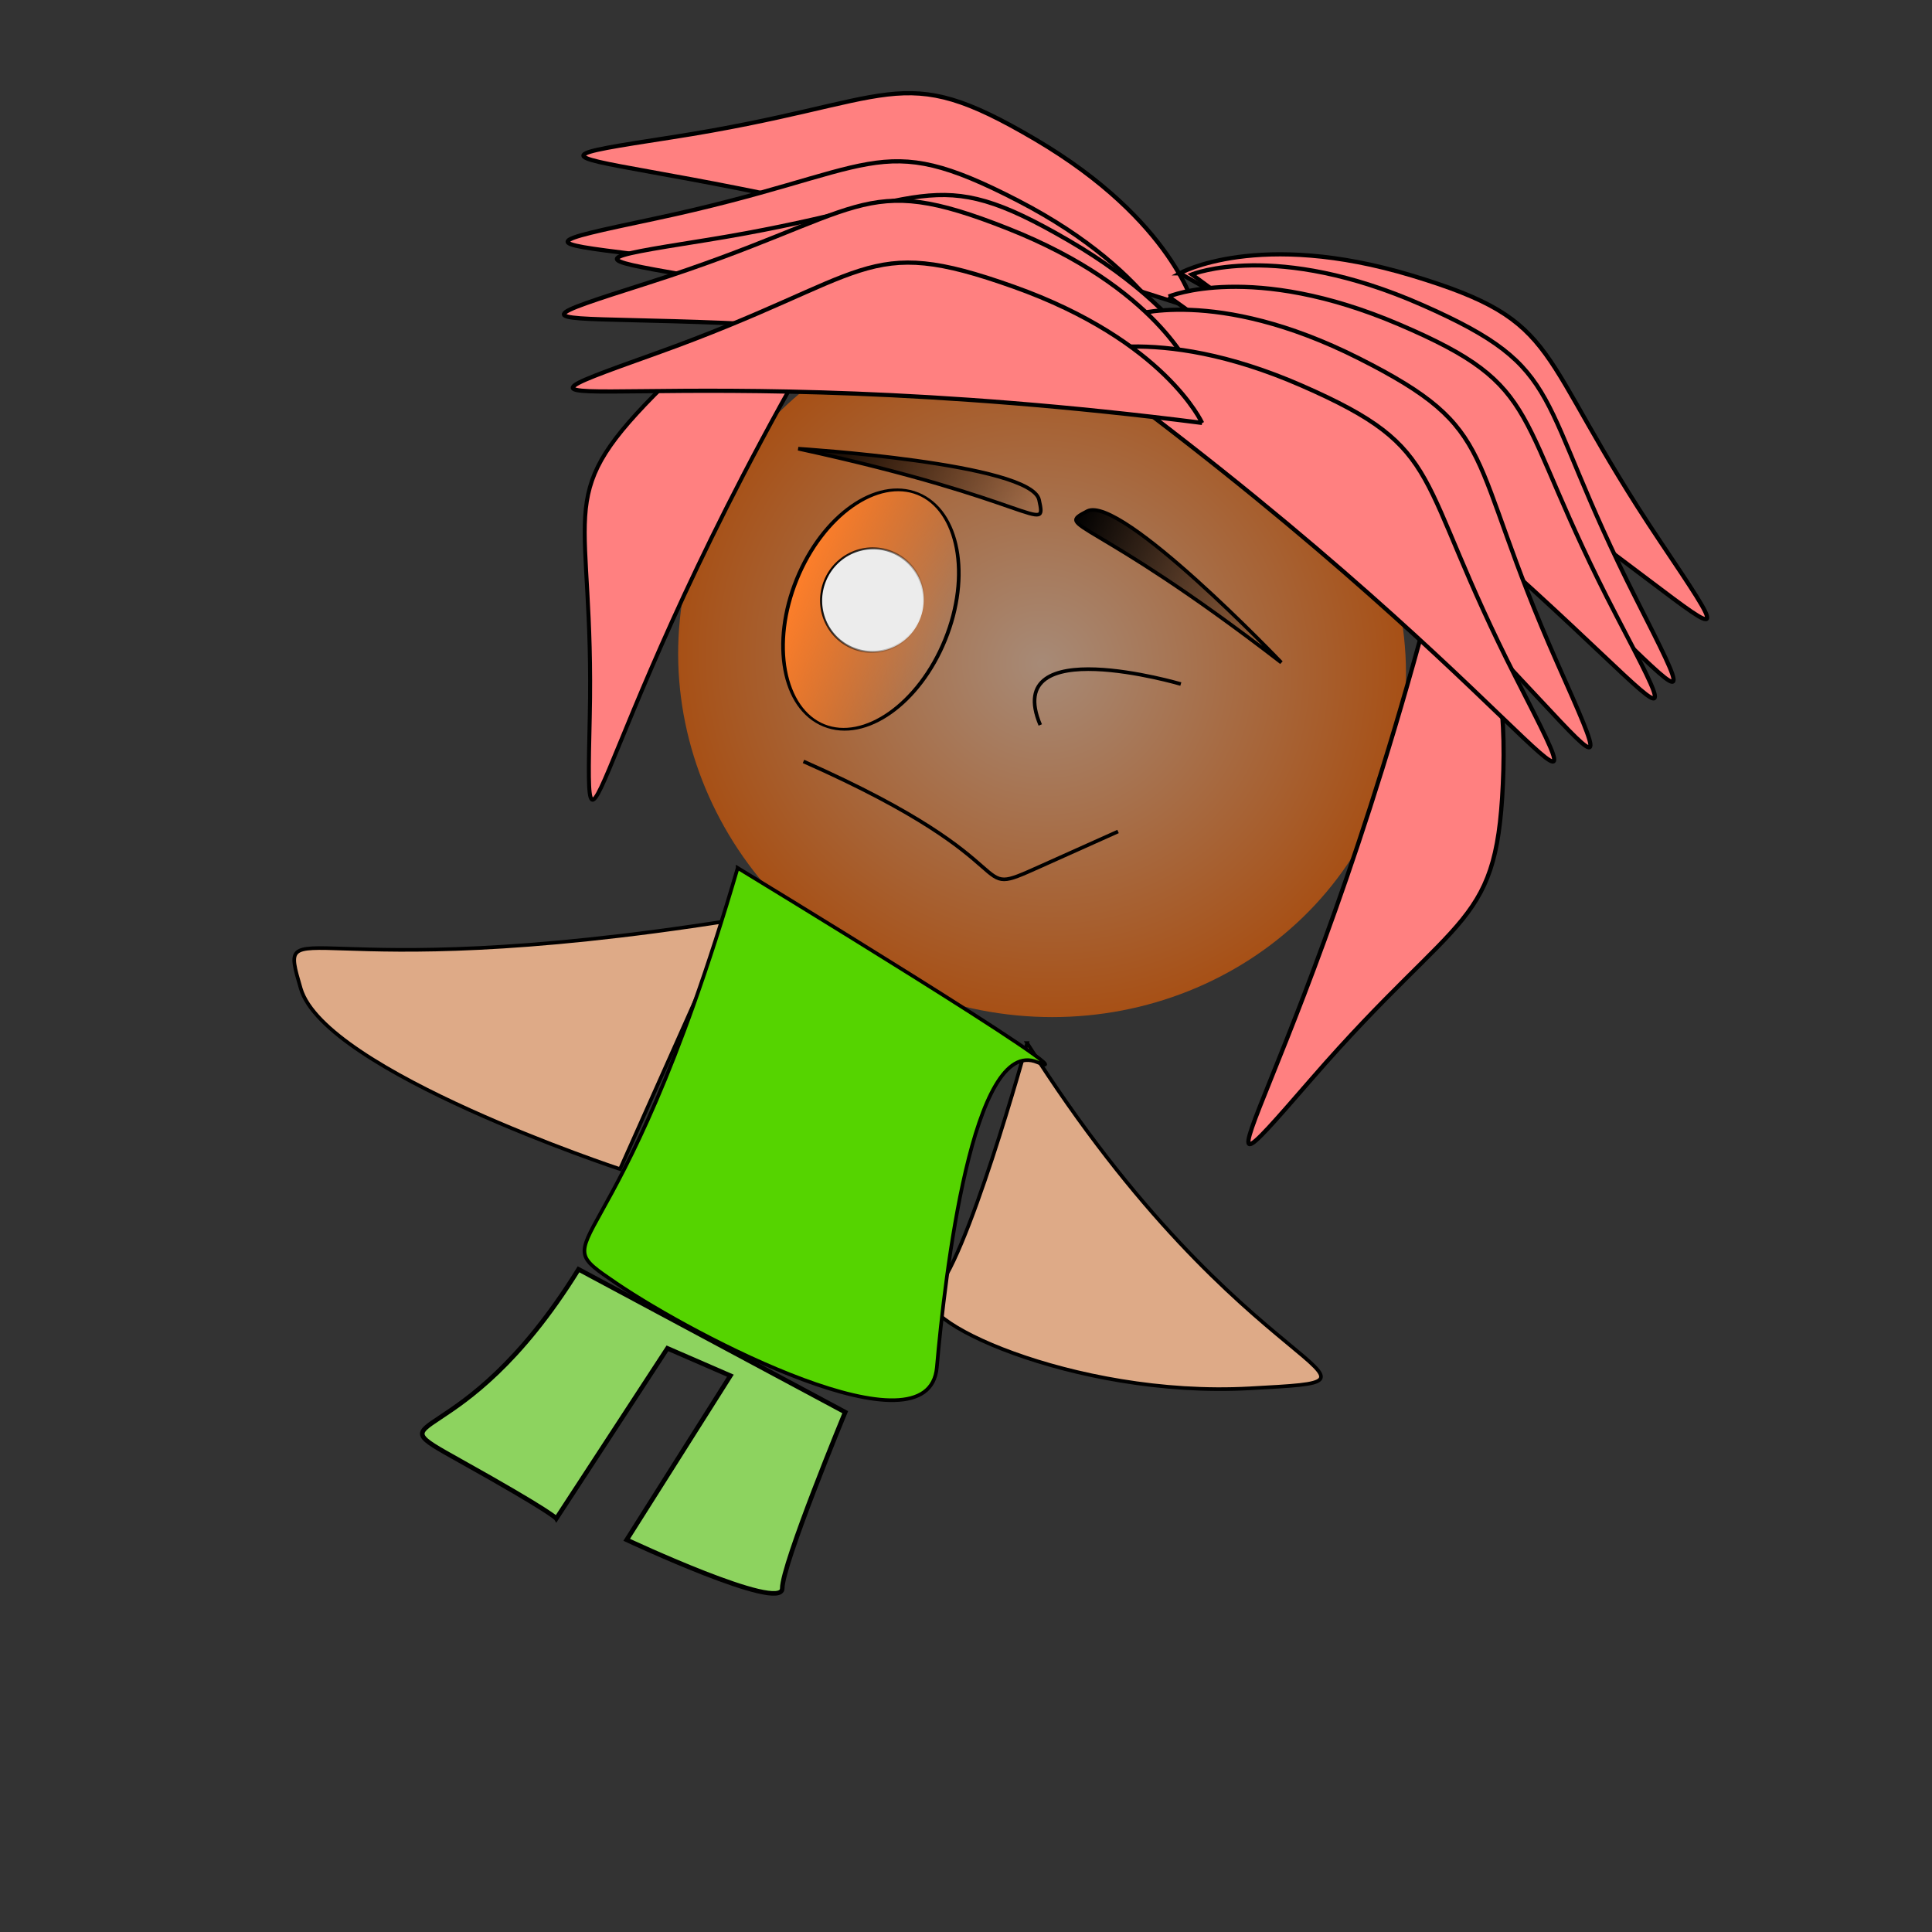 <?xml version="1.0"?>
<svg
    xmlns:rdf="http://www.w3.org/1999/02/22-rdf-syntax-ns#"
    xmlns="http://www.w3.org/2000/svg"
    xmlns:cc="http://creativecommons.org/ns#"
    xmlns:xlink="http://www.w3.org/1999/xlink"
    xmlns:dc="http://purl.org/dc/elements/1.1/"
    xmlns:svg="http://www.w3.org/2000/svg"
    xmlns:inkscape="http://www.inkscape.org/namespaces/inkscape"
    xmlns:sodipodi="http://sodipodi.sourceforge.net/DTD/sodipodi-0.dtd"
    xmlns:ns1="http://sozi.baierouge.fr"
    id="svg2"
    viewBox="0 0 531.5 531.5"
    version="1.1"
  >
  <rect x="0" y="0" width="531.5" height="531.5" fill="#333333" stroke="none"/>
  <defs
      id="defs4"
    >
    <radialGradient
        id="radialGradient3337"
        gradientUnits="userSpaceOnUse"
        cy="216.49"
        cx="191.87"
        gradientTransform="matrix(1 0 0 .96 0 8.691)"
        r="100.71"
      >
      <stop
          id="stop3757"
          stop-color="#fca"
          offset="0"
      />
      <stop
          id="stop3759"
          stop-color="#f60"
          offset="1"
      />
    </radialGradient
    >
    <linearGradient
        id="linearGradient3339"
        x1="177.49"
        gradientUnits="userSpaceOnUse"
        y1="717.69"
        gradientTransform="translate(.735)"
        x2="246.88"
        y2="717.69"
      >
      <stop
          id="stop4111"
          offset="0"
      />
      <stop
          id="stop4113"
          stop-opacity="0"
          offset="1"
      />
    </linearGradient
    >
    <linearGradient
        id="linearGradient3341"
        y2="719.21"
        gradientUnits="userSpaceOnUse"
        y1="719.21"
        x2="324.58"
        x1="256.39"
      >
      <stop
          id="stop4119"
          offset="0"
      />
      <stop
          id="stop4121"
          stop-opacity="0"
          offset="1"
      />
    </linearGradient
    >
    <linearGradient
        id="linearGradient3343"
        y2="135.63"
        gradientUnits="userSpaceOnUse"
        y1="135.63"
        x2="-60.492"
        x1="-105.65"
      >
      <stop
          id="stop4095"
          stop-color="#ff7f2a"
          offset="0"
      />
      <stop
          id="stop4097"
          stop-color="#ff7f2a"
          stop-opacity="0"
          offset="1"
      />
    </linearGradient
    >
    <linearGradient
        id="linearGradient3345"
        y2="182.68"
        gradientUnits="userSpaceOnUse"
        y1="182.68"
        x2="-60.492"
        x1="-113"
      >
      <stop
          id="stop4103"
          offset="0"
      />
      <stop
          id="stop4105"
          stop-opacity="0"
          offset="1"
      />
    </linearGradient
    >
  </defs
  >
  <g
      id="layer1"
      transform="translate(0 -520.86)"
    >
    <g
        id="g3310"
        transform="translate(-10.292 17.643)"
      >
      <g
          id="g3111"
          transform="matrix(.926 .376 -.376 .926 340.15 -86.475)"
        >
        <g
            id="g3134"
            transform="translate(-12.497 -22.054)"
          >
          <path
              id="path2985"
              opacity=".57"
              transform="translate(71.307 537.77)"
              fill="url(#radialGradient3337)"
              d="m292.58 216.49c0 53.389-45.09 96.669-100.71 96.669-55.622 0-100.71-43.28-100.71-96.669s45.09-96.669 100.71-96.669c55.622 0 100.71 43.28 100.71 96.669z"
          />
          <path
              id="path3247"
              stroke="#000"
              stroke-width="1.159px"
              fill="#ff8080"
              d="m353.6 682.26c21.319 149.98 0.735 210.16 21.319 149.98 20.584-60.188 32.346-57.228 16.908-98.668-15.438-41.441-38.227-51.308-38.227-51.308z"
          />
          <path
              id="path3249"
              stroke="#000"
              stroke-width="1.099px"
              fill="#ff8080"
              d="m174.68 679.73c-21.319 135.02-0.735 189.2-21.319 135.02-20.584-54.184-32.346-51.519-16.908-88.826s38.227-46.19 38.227-46.19z"
          />
          <path
              id="path3251"
              stroke="#000"
              stroke-width="1.159px"
              fill="#ff8080"
              d="m265.35 647.92c-151.12 10.435-205.69 43.12-151.12 10.435 54.57-32.686 49.222-43.571 92.971-37.118 43.749 6.454 58.153 26.683 58.153 26.683z"
          />
          <path
              id="path3253"
              stroke="#000"
              stroke-width="1.159px"
              fill="#ff8080"
              d="m257.85 640.44c150.33 18.637 203.04 54.241 150.33 18.637-52.712-35.605-46.78-46.183-90.815-42.118-44.036 4.065-59.518 23.482-59.518 23.482z"
          />
          <path
              id="path3255"
              stroke="#000"
              stroke-width="1.159px"
              fill="#ff8080"
              d="m268.66 662.1c-150.32 18.75-203 54.394-150.32 18.75 52.685-35.644 46.745-46.219 90.783-42.187 44.039 4.032 59.535 23.437 59.535 23.437z"
          />
          <path
              id="path3257"
              stroke="#000"
              stroke-width="1.159px"
              fill="#ff8080"
              d="m261.07 639.47c146.95 36.782 194.94 78.533 146.95 36.782s-40.815-51.53-85.018-52.851c-44.203-1.321-61.932 16.069-61.932 16.069z"
          />
          <path
              id="path3259"
              stroke="#000"
              stroke-width="1.159px"
              fill="#ff8080"
              d="m257.44 647.52c147.36 35.12 195.82 76.326 147.36 35.12-48.459-41.206-41.395-51.066-85.61-51.887-44.215-0.821-61.746 16.767-61.746 16.767z"
          />
          <path
              id="path3261"
              stroke="#000"
              stroke-width="1.159px"
              fill="#ff8080"
              d="m284.48 669.99c-151.07 11.162-205.48 44.109-151.07 11.162 54.412-32.948 49.011-43.808 92.791-37.565 43.78 6.243 58.28 26.403 58.28 26.403z"
          />
          <path
              id="path3263"
              stroke="#000"
              stroke-width="1.159px"
              fill="#ff8080"
              d="m249.63 656.43c144.86 44.288 190.65 88.451 144.86 44.288-45.781-44.163-38.112-53.56-82.189-57.152-44.077-3.591-62.676 12.863-62.676 12.863z"
          />
          <path
              id="path3265"
              stroke="#000"
              stroke-width="1.159px"
              fill="#ff8080"
              d="m271.02 664.18c-147.69 33.693-196.54 74.429-147.69 33.693 48.855-40.736 41.887-50.663 86.108-51.056 44.221-0.394 61.581 17.364 61.581 17.364z"
          />
          <path
              id="path3267"
              stroke="#000"
              stroke-width="1.159px"
              fill="#ff8080"
              d="m238.71 672.72c147.07 36.298 195.2 77.891 147.07 36.298-48.128-41.593-40.985-51.395-85.192-52.57s-61.878 16.273-61.878 16.273z"
          />
          <path
              id="path3269"
              stroke="#000"
              stroke-width="1.159px"
              fill="#ff8080"
              d="m279.04 676.28c-146.43 38.78-193.85 81.18-146.43 38.78 47.418-42.4 40.111-52.08 84.292-54.001 44.181-1.921 62.144 15.225 62.144 15.225z"
          />
          <path
              id="path3279"
              stroke="#000"
              stroke-width="1px"
              fill="url(#linearGradient3339)"
              d="m178.72 724.68c66.116-11.487 72.545-3.417 66.722-11.903-5.823-8.486-66.722 11.903-66.722 11.903z"
          />
          <path
              id="path3281"
              stroke="#000"
              stroke-width="1px"
              fill="url(#linearGradient3341)"
              d="m324.08 729.19c-64.644-18.012-71.844-10.622-65.205-18.486 6.639-7.864 65.205 18.486 65.205 18.486z"
          />
          <path
              id="path3283"
              d="m-61.015 135.63c0 28.623-9.874 51.826-22.054 51.826s-22.054-23.203-22.054-51.826 9.874-51.826 22.054-51.826 22.054 23.203 22.054 51.826z"
              transform="matrix(1 0 0 .664 296.99 668.12)"
              stroke="#000"
              stroke-width="1.047"
              fill="url(#linearGradient3343)"
          />
          <path
              id="path3285"
              d="m-61.015 182.68c0 15.225-11.519 27.567-25.729 27.567s-25.729-12.342-25.729-27.567 11.519-27.567 25.729-27.567 25.729 12.342 25.729 27.567z"
              transform="matrix(.548 0 0 .518 260.86 660.98)"
              stroke="url(#linearGradient3345)"
              stroke-width="1.047"
              fill="#ececec"
          />
          <path
              id="path4133"
              stroke="#000"
              stroke-width="1px"
              fill="none"
              d="m300.67 745.08s-51.459 5.146-31.61 24.994"
          />
          <path
              id="path4143"
              stroke="#000"
              stroke-width="1px"
              fill="none"
              d="m212.45 803.89c71.307 2.205 55.134 19.113 71.307 2.205s16.173-16.908 16.173-16.908"
          />
        </g
        >
      </g
      >
      <path
          id="path3426"
          stroke="#000"
          stroke-width="1px"
          fill="#deaa87"
          d="m211.4 756.42c-118.38 18.71-125.08-4.19-118.38 18.71 6.7 22.894 87.84 49.708 87.84 49.708z"
      />
      <path
          id="path3428"
          stroke="#000"
          stroke-width="1px"
          fill="#deaa87"
          d="m292.86 790.17c60.464 95.727 109.69 92.316 61.192 94.985-48.495 2.67-95.759-19.668-87.001-26.368 8.758-6.7 25.809-68.617 25.809-68.617z"
      />
      <path
          id="path3430"
          stroke="#000"
          stroke-width="1px"
          fill="#55d400"
          d="m213.23 741.99c-33.409 114.24-55.173 99.438-33.409 114.24 21.764 14.804 85.995 48.214 88.199 23.144 2.204-25.07 9.809-91.484 27.683-83.92 17.873 7.564-82.473-53.466-82.473-53.466z"
      />
      <path
          id="path3442"
          stroke="#000"
          stroke-width="1.256px"
          fill="#8dd35f"
          d="m169.45 852.41c-32.606 52.673-58.079 38.46-32.606 52.673s26.492 15.886 26.492 15.886l30.568-46.82 17.322 7.525-28.53 45.148s42.795 20.066 42.795 13.377c0-6.689 17.322-48.493 17.322-48.493z"
      />
    </g
    >
  </g
  >
</svg
>
